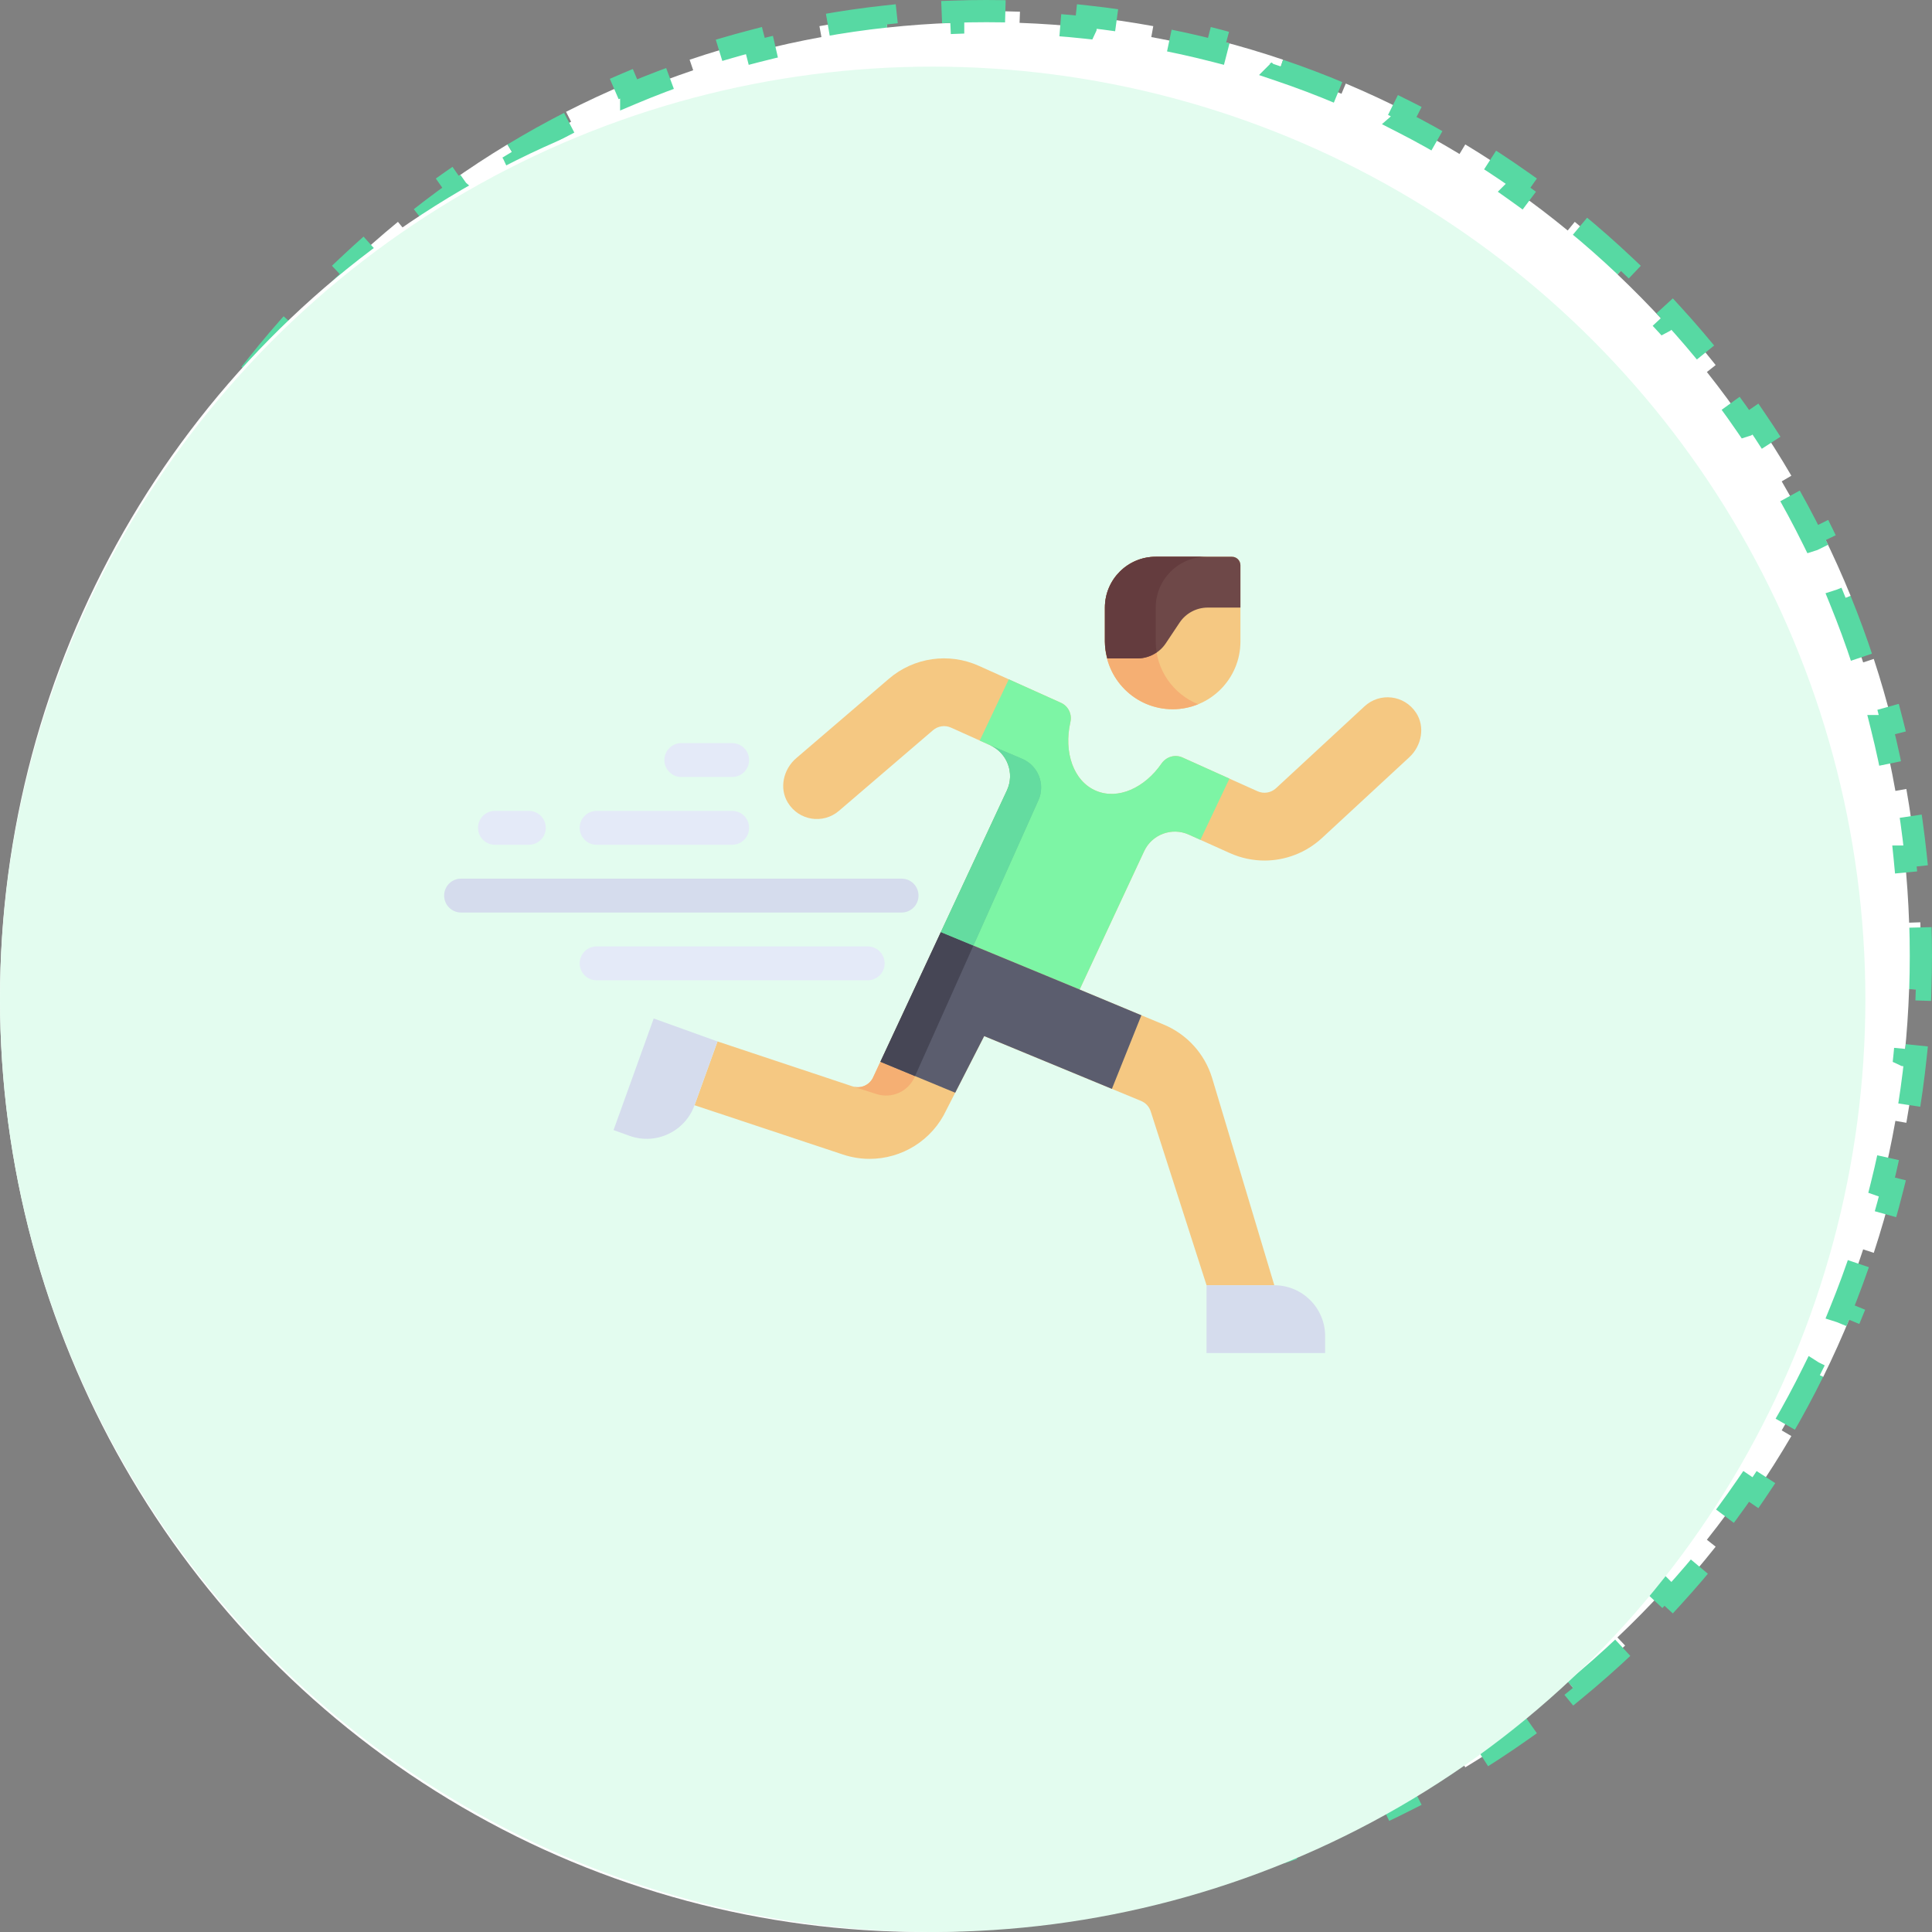 <svg width="87" height="87" viewBox="0 0 87 87" fill="none" xmlns="http://www.w3.org/2000/svg">
<rect x="0" y="0" width="87" height="87" fill="#808080" stroke="none"/>
<path d="M3.48 50.474L2.988 50.56C2.814 49.575 2.675 48.577 2.569 47.568L3.066 47.516L3.067 47.515C2.965 46.532 2.897 45.54 2.862 44.539L2.859 44.54L2.36 44.557C2.343 44.055 2.334 43.551 2.334 43.045L2.341 42.286C2.345 42.034 2.352 41.783 2.36 41.532L2.859 41.549H2.862C2.897 40.548 2.965 39.555 3.067 38.573H3.066L2.569 38.52C2.675 37.512 2.814 36.514 2.988 35.528L3.48 35.614C3.654 34.629 3.864 33.657 4.104 32.697H4.103L3.618 32.575C3.864 31.593 4.143 30.625 4.455 29.672L4.93 29.828H4.932C5.242 28.879 5.586 27.945 5.961 27.026L5.958 27.025L5.495 26.837C5.877 25.901 6.291 24.983 6.735 24.082L7.184 24.304L7.186 24.305C7.627 23.41 8.098 22.533 8.6 21.676L8.598 21.675L8.166 21.422C8.675 20.551 9.215 19.7 9.782 18.87L10.195 19.153L10.197 19.154C10.76 18.332 11.351 17.53 11.969 16.752L11.967 16.75L11.575 16.439C12.202 15.65 12.856 14.883 13.536 14.142L13.904 14.479L13.906 14.481C14.579 13.747 15.277 13.037 15.999 12.352L15.998 12.352L15.654 11.988C16.386 11.296 17.141 10.629 17.92 9.99L18.237 10.377L18.238 10.378C19.007 9.747 19.799 9.143 20.612 8.568L20.611 8.567L20.322 8.159C21.144 7.578 21.987 7.026 22.85 6.504L23.108 6.932L23.109 6.934C23.96 6.42 24.829 5.935 25.718 5.482L25.717 5.481L25.49 5.035C26.385 4.579 27.299 4.154 28.23 3.762L28.424 4.222V4.223C29.338 3.837 30.269 3.484 31.215 3.164V3.163L31.054 2.689C32.005 2.368 32.971 2.08 33.951 1.826L34.075 2.31C35.034 2.061 36.006 1.848 36.99 1.669L36.9 1.177C37.886 0.997 38.883 0.852 39.892 0.743L39.945 1.24V1.242C40.928 1.136 41.92 1.065 42.922 1.029V1.026L42.903 0.527C43.406 0.509 43.91 0.5 44.417 0.5C44.923 0.5 45.428 0.509 45.93 0.527L45.912 1.026L45.911 1.029C46.913 1.065 47.905 1.136 48.887 1.242L48.888 1.24L48.941 0.743C49.95 0.852 50.947 0.997 51.933 1.177L51.844 1.669H51.843C52.827 1.848 53.798 2.062 54.757 2.31L54.882 1.826C55.862 2.08 56.828 2.368 57.779 2.689L57.619 3.163L57.618 3.164C58.564 3.484 59.494 3.837 60.408 4.223L60.409 4.222L60.603 3.762C61.534 4.154 62.448 4.579 63.344 5.035L63.116 5.481L63.115 5.482C64.003 5.935 64.873 6.42 65.723 6.934L65.725 6.932L65.983 6.504C66.846 7.026 67.689 7.578 68.511 8.159L68.223 8.567L68.221 8.569C69.034 9.144 69.826 9.748 70.595 10.379L70.597 10.377L70.913 9.99C71.692 10.629 72.448 11.296 73.18 11.988L72.835 12.352L72.833 12.352C73.555 13.037 74.254 13.746 74.927 14.48L74.929 14.479L75.298 14.142C75.978 14.883 76.631 15.65 77.258 16.439L76.866 16.75L76.863 16.752C77.481 17.53 78.072 18.332 78.635 19.154L78.638 19.153L79.051 18.87C79.618 19.7 80.158 20.551 80.667 21.422L80.235 21.675L80.232 21.676C80.734 22.533 81.205 23.41 81.647 24.305L81.65 24.304L82.099 24.082C82.543 24.983 82.956 25.901 83.338 26.837L82.875 27.025L82.872 27.026C83.246 27.945 83.59 28.879 83.9 29.828H83.903L84.378 29.672C84.69 30.625 84.97 31.593 85.216 32.575L84.731 32.697H84.728C84.969 33.657 85.178 34.63 85.352 35.615H85.353L85.845 35.528C86.019 36.514 86.158 37.512 86.264 38.52L85.767 38.573H85.765C85.867 39.555 85.935 40.548 85.97 41.549H85.974L86.474 41.532C86.491 42.034 86.499 42.539 86.499 43.045L86.493 43.803C86.489 44.055 86.482 44.306 86.474 44.557L85.974 44.54L85.97 44.539C85.935 45.54 85.867 46.532 85.765 47.515L85.767 47.516L86.264 47.568C86.158 48.577 86.019 49.575 85.845 50.56L85.353 50.474L85.352 50.473C85.178 51.458 84.969 52.431 84.728 53.391L84.731 53.392L85.216 53.514C84.97 54.495 84.69 55.464 84.378 56.417L83.903 56.261L83.9 56.26C83.59 57.209 83.246 58.143 82.872 59.062L82.875 59.063L83.338 59.252C82.956 60.187 82.543 61.106 82.099 62.007L81.65 61.785L81.647 61.783C81.205 62.678 80.734 63.555 80.232 64.412L80.235 64.414L80.667 64.667C80.158 65.538 79.618 66.389 79.051 67.219L78.638 66.936L78.635 66.934C78.072 67.756 77.481 68.557 76.863 69.336L76.866 69.339L77.258 69.649C76.631 70.439 75.978 71.205 75.298 71.947L74.929 71.609L74.927 71.607C74.254 72.342 73.555 73.051 72.833 73.735L72.835 73.737L73.18 74.101C72.448 74.793 71.692 75.46 70.913 76.099L70.597 75.712L70.595 75.709C69.826 76.34 69.034 76.944 68.221 77.519L68.223 77.522L68.511 77.93C67.689 78.511 66.846 79.063 65.983 79.585L65.725 79.157L65.723 79.154C64.873 79.668 64.003 80.153 63.115 80.606L63.116 80.607L63.344 81.054C62.448 81.51 61.534 81.935 60.603 82.327L60.409 81.867L60.408 81.865C59.494 82.251 58.564 82.604 57.618 82.924L57.619 82.926L57.779 83.399C56.828 83.721 55.862 84.009 54.882 84.263L54.757 83.778C53.798 84.026 52.827 84.24 51.843 84.419L51.844 84.42L51.933 84.912C50.947 85.092 49.95 85.237 48.941 85.346L48.888 84.849L48.887 84.846C47.905 84.952 46.913 85.023 45.911 85.059L45.912 85.062L45.93 85.561C45.428 85.579 44.923 85.589 44.417 85.589C43.91 85.589 43.406 85.579 42.903 85.561L42.922 85.062V85.059C41.92 85.023 40.928 84.952 39.945 84.846V84.849L39.892 85.346C38.883 85.237 37.886 85.092 36.9 84.912L36.99 84.42V84.419C36.006 84.24 35.034 84.026 34.075 83.778L33.951 84.263C32.971 84.009 32.005 83.721 31.054 83.399L31.215 82.926V82.924C30.269 82.604 29.338 82.251 28.424 81.865V81.867L28.23 82.327C27.299 81.935 26.385 81.51 25.49 81.054L25.717 80.608L25.718 80.606C24.829 80.153 23.96 79.668 23.109 79.154L23.108 79.157L22.85 79.585C21.987 79.063 21.144 78.511 20.322 77.93L20.611 77.522L20.612 77.519C19.799 76.945 19.007 76.341 18.238 75.71L18.237 75.712L17.92 76.099C17.141 75.46 16.386 74.793 15.654 74.101L15.998 73.737L15.999 73.735C15.277 73.051 14.579 72.341 13.906 71.606L13.904 71.609L13.536 71.947C12.856 71.205 12.202 70.439 11.575 69.649L11.967 69.339L11.969 69.336C11.351 68.557 10.76 67.756 10.197 66.934L10.195 66.936L9.782 67.219C9.215 66.389 8.675 65.538 8.166 64.667L8.598 64.414L8.6 64.412C8.098 63.555 7.627 62.678 7.186 61.783L7.184 61.785L6.735 62.007C6.291 61.106 5.877 60.188 5.495 59.252L5.958 59.063L5.961 59.062C5.586 58.143 5.242 57.209 4.932 56.26L4.93 56.261L4.455 56.417C4.143 55.464 3.864 54.495 3.618 53.514L4.103 53.392L4.104 53.391C3.864 52.431 3.654 51.459 3.48 50.474Z" fill="white" stroke="#57D9A3" stroke-dasharray="3 3"/>
<ellipse cx="41.583" cy="44.956" rx="41.583" ry="42.044" fill="white"/>
<circle cx="42" cy="45" r="42" fill="#E3FCEF"/>
<g clip-path="url(#clip0_5395_24385)">
<g clip-path="url(#clip1_5395_24385)">
<path d="M63.764 32.092C63.229 31.285 62.13 31.175 61.448 31.805L57.46 35.495C57.235 35.703 56.908 35.757 56.629 35.631L53.248 34.11C52.91 33.957 52.517 34.077 52.306 34.382C51.543 35.483 50.347 36.026 49.362 35.612C48.343 35.184 47.892 33.88 48.202 32.513C48.282 32.159 48.108 31.796 47.776 31.647L44.077 29.983C42.729 29.376 41.151 29.603 40.029 30.565L35.854 34.143C35.277 34.638 35.08 35.49 35.475 36.139C35.979 36.967 37.074 37.118 37.778 36.514L42.015 32.882C42.24 32.69 42.555 32.644 42.825 32.765L44.586 33.558C45.362 33.907 45.702 34.823 45.343 35.594L39.317 48.517C39.153 48.868 38.753 49.042 38.384 48.918L32.31 46.897L31.276 49.769L37.953 51.988C38.352 52.121 38.759 52.185 39.16 52.185C40.607 52.185 41.975 51.357 42.617 49.981L44.319 46.656L51.385 49.577C51.596 49.665 51.754 49.839 51.821 50.057L54.333 57.877H57.384L54.581 48.537C54.246 47.45 53.453 46.575 52.402 46.137L48.617 44.56L51.522 38.33C51.875 37.573 52.77 37.241 53.531 37.583L55.376 38.413C55.88 38.64 56.413 38.751 56.943 38.751C57.884 38.751 58.812 38.401 59.533 37.735L63.463 34.099C64.02 33.583 64.184 32.725 63.764 32.092Z" fill="#F5C882"/>
<path d="M39.644 47.813L39.316 48.517C39.152 48.868 38.752 49.042 38.383 48.918L39.473 49.268C40.155 49.486 40.892 49.158 41.184 48.504L41.205 48.458L39.644 47.813Z" fill="#F5AF73"/>
<path d="M40.599 41.092H20.763C20.341 41.092 20 40.751 20 40.329C20 39.908 20.341 39.566 20.763 39.566H40.599C41.021 39.566 41.362 39.908 41.362 40.329C41.362 40.751 41.021 41.092 40.599 41.092Z" fill="#D5DCED"/>
<path d="M32.97 38.041L26.866 38.041C26.445 38.041 26.104 37.699 26.104 37.278C26.104 36.856 26.445 36.515 26.866 36.515L32.97 36.515C33.392 36.515 33.733 36.857 33.733 37.278C33.733 37.699 33.391 38.041 32.97 38.041Z" fill="#E4EAF8"/>
<path d="M30.681 34.989C30.26 34.989 29.918 34.648 29.918 34.226C29.918 33.805 30.259 33.463 30.681 33.463L32.97 33.463C33.391 33.463 33.733 33.804 33.733 34.226C33.733 34.647 33.391 34.989 32.97 34.989L30.681 34.989Z" fill="#E4EAF8"/>
<path d="M39.073 44.144H26.866C26.445 44.144 26.104 43.803 26.104 43.381C26.104 42.96 26.445 42.618 26.866 42.618H39.073C39.495 42.618 39.836 42.96 39.836 43.381C39.836 43.803 39.495 44.144 39.073 44.144Z" fill="#E4EAF8"/>
<path d="M23.814 38.041H22.288C21.867 38.041 21.525 37.699 21.525 37.278C21.525 36.856 21.867 36.515 22.288 36.515H23.814C24.236 36.515 24.577 36.856 24.577 37.278C24.577 37.699 24.236 38.041 23.814 38.041Z" fill="#E4EAF8"/>
<path d="M59.672 60.929H54.332V57.877H57.384C58.648 57.877 59.672 58.902 59.672 60.166V60.929Z" fill="#D5DCED"/>
<path d="M27.629 50.889L29.437 45.864L32.309 46.897L31.275 49.769C30.847 50.958 29.536 51.575 28.347 51.147L27.629 50.889Z" fill="#D5DCED"/>
<path d="M52.807 31.938C51.121 31.938 49.755 30.571 49.755 28.886V27.36C49.755 26.096 50.78 25.071 52.044 25.071H55.477C55.688 25.071 55.858 25.242 55.858 25.453V28.886C55.858 30.571 54.492 31.938 52.807 31.938Z" fill="#F5C882"/>
<path d="M51.522 38.33C51.874 37.574 52.77 37.241 53.531 37.583L54.055 37.819L55.363 35.062L53.248 34.11C52.909 33.958 52.517 34.077 52.305 34.382C51.542 35.483 50.346 36.026 49.361 35.612C48.342 35.185 47.891 33.88 48.201 32.513C48.281 32.159 48.107 31.796 47.775 31.647L45.427 30.59L44.119 33.348L44.585 33.558C45.361 33.907 45.701 34.823 45.342 35.594L42.366 41.974L48.617 44.559L51.522 38.33Z" fill="#7DF5A5"/>
<path d="M48.618 44.559L42.367 41.975L39.645 47.813L43.014 49.206L44.319 46.656L50.07 49.033L51.398 45.719L48.617 44.561L48.618 44.559Z" fill="#5B5D6E"/>
<path opacity="0.27" d="M46.028 34.169L44.586 33.558C45.362 33.907 45.702 34.823 45.343 35.594L42.367 41.974L43.834 42.581L46.762 36.035C47.083 35.317 46.752 34.475 46.028 34.169Z" fill="#5B5D6E"/>
<path d="M43.834 42.581L42.367 41.974L39.645 47.813L41.205 48.458L43.834 42.581Z" fill="#464655"/>
<path d="M45.342 35.594L42.366 41.974L43.833 42.581L46.761 36.035C47.082 35.317 46.751 34.475 46.027 34.169L44.585 33.558C45.361 33.907 45.701 34.823 45.342 35.594Z" fill="#64DCA0"/>
<path d="M52.044 28.886V27.36C52.044 26.096 53.068 25.071 54.332 25.071H52.044C50.78 25.071 49.755 26.096 49.755 27.36V28.886C49.755 30.571 51.121 31.938 52.807 31.938C53.212 31.938 53.597 31.855 53.951 31.711C52.834 31.258 52.044 30.166 52.044 28.886Z" fill="#F5AF73"/>
<path d="M52.044 25.071C50.78 25.071 49.755 26.096 49.755 27.36V28.886C49.755 29.151 49.799 29.404 49.863 29.649H51.227C51.737 29.649 52.214 29.394 52.497 28.969L53.117 28.039C53.4 27.615 53.876 27.36 54.386 27.36H55.858V25.453C55.858 25.242 55.688 25.071 55.477 25.071H52.044Z" fill="#6E4848"/>
<path d="M49.755 27.36V28.886C49.755 29.151 49.799 29.404 49.863 29.649H51.227C51.539 29.649 51.833 29.544 52.084 29.372C52.058 29.214 52.044 29.052 52.044 28.886V27.36C52.044 26.096 53.068 25.071 54.332 25.071H52.044C50.78 25.071 49.755 26.096 49.755 27.36Z" fill="#643C3E"/>
</g>
</g>
<defs>
<clipPath id="clip0_5395_24385">
<rect width="46" height="46" fill="white" transform="translate(19 22)"/>
</clipPath>
<clipPath id="clip1_5395_24385">
<rect width="44" height="44" fill="white" transform="translate(20 21)"/>
</clipPath>
</defs>
</svg>
